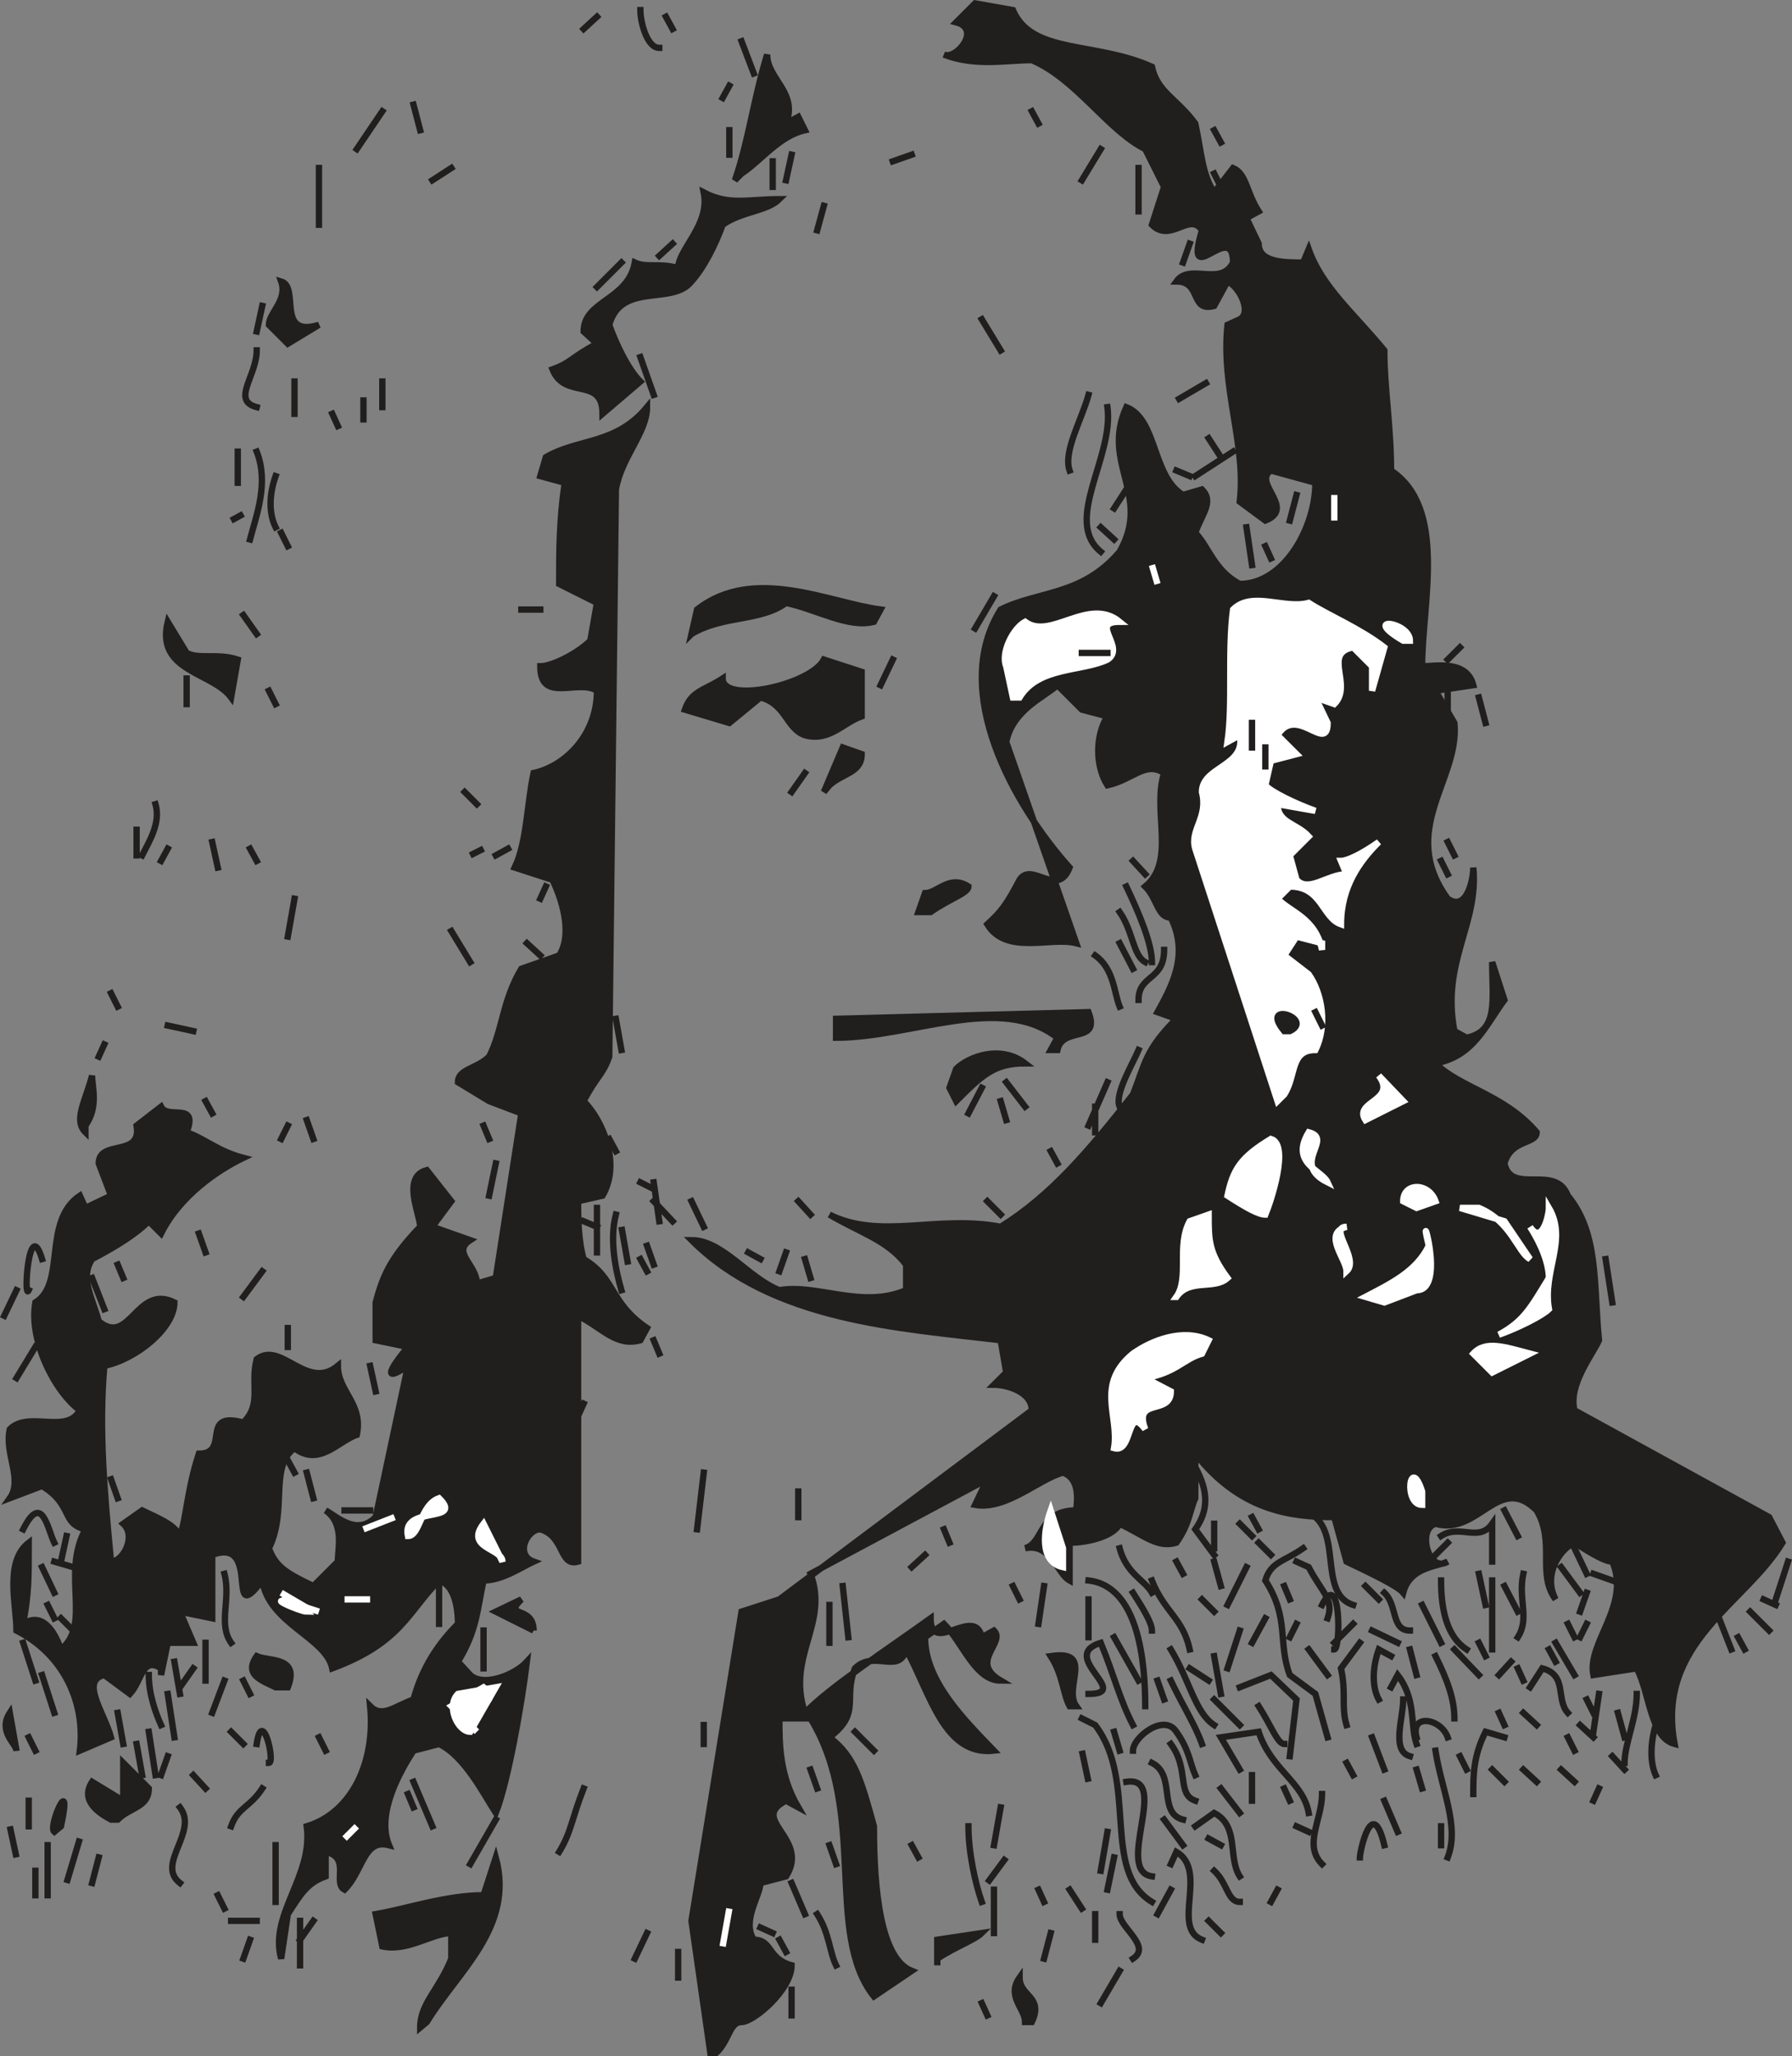 <svg width="214.855" height="246.523" viewBox="0 0 161.141 184.892" xmlns="http://www.w3.org/2000/svg"><rect x="0" y="0" width="161.141" height="184.892" fill="#808080" stroke="none"/><path style="fill:#211e1e;fill-opacity:1;fill-rule:evenodd;stroke:none" d="M70.898 833.5 69.2 821.602l4.5-27.801 3.403-1.102 22.699-17c0-1.699-2.301-2.3-3.403-2.3L97.5 772.3l-.5-2.903c-9.102-1.097-20.5-1.699-27.8-9 2.8 0 5.1 3.403 7.902 4.5 3.398-.597 7.398 1.704 11.398 0v-2.296c-1.7-2.204-4-2.801-6.898-4.5 4.597 2.296 9.699 0 15.398 1.097 4.5-2.8 7.898-6.8 11.898-11.898 1.102-2.801 1.102-4 3.903-6.801l-1.7-.602c1.2-2.199 2.899-5.097 1.2-8.5-1.2 0-1.2-1.699-2.301-2.796 2.8-2.301.602-6.801 1.7-10.204-1.7-1.097-2.802.602-5.098 1.102-1.102-1.7-1.102-4.5 0-6.2l-2.301-.6-2.2-2.2c-1.203 1.102-4 2.2-4.601 5.102l6.3 18.097c-2.3-.597-6.3 1.102-8-1.699 1.2-1.102 1.7-1.7 2.9-4 1.1-1.7 3.402 1.7 4.5-1.102C98.101 721.2 92.397 711 97 703.7c3.398-1.699 7.3-1.199 10.7-5.199 2.902-5.102-1.7-7.898.6-13 2.802 1.102 2.302 6.2 5.098 7.898l1.704-.5c1.097 1.102 0 2.204-.602 3.903 1.2 1.199 1.7 3.398 4 4.597 4 0 6.8-5.097 6.8-9.097l-4-1.102c-1.698 1.102 2.302 3.403-.5 4.5l-2.3-1.7c.602-5.102-1.7-10.2-1.102-15.898l1.102-.5c1.102-.602 0-2.903-1.102-3.403l-1.199 2.2c-2.199.601-1.097-2.2-3.398-2.2 1.199-1.699 4 .5 5.097-1.699 0-4-4.5 2.8-2.796-2.898-1.102-1.704-2.801 1.199-4.5-.5l1.097-3.403-1.699-3.398c-3.398-1.7-6.2-6.301-10.2-8-2.3 0-5.1.597-7.902-.5 1.102.5 3.403-2.301 1.102-2.903l1.7-1.699 3.402.602c1.699 4 7.398 2.8 12.5 5.097.5 2.301 2.199 2.801 3.898 5.102.602 2.8.602 4.5 1.7 6.2l1.698-2.2c1.204.5 1.204 2.2 2.301 3.898l-1.097.602 1.097 2.3c0 1.7 2.301 1.7 4 1.7l.5-1.2c1.2 3.4 4 5.7 6.801 9.098 0 3.403.602 6.801.602 10.801 5.097 3.403 2.796 11.903 2.796 17.602 1.204 0 4-.602 4.602 1.699l-3.398.5 1.699 2.898c.5 5.102-5.102 9.602-.602 15.801 1.7 1.2 2.301-1.699 2.301-2.8.5 5.101-2.898 8.5-1.7 14.703l1.098.597c2.903-.597 2.301-3.398 2.301-6.8l1.102 3.402c-1.7 2.3-2.801 5.097-6.2 5.699 2.2 2.2 6.2 2.8 9.098 6.2 0 1.1-2.3.6-2.898 2.8.597 2.898 4.597 0 5.699 2.898 2.8 3.403 2.3 7.903 2.8 13-.5 1.204-2.8 4-2.198 6.301l17.5 9.602 1.199 2.3c-3.403 5.598-11.403 9-9.7 18.098-2.203-.597-2.203-4.5-3.402-6.8l-3.898.601c-.602-2.898 3.398-6.3 1.699-10.2-.602 0-1.7-.6-3.398-1.698-1.204.5-2.903 2.796-1.704 5.097-1.699-2.3 0-5.097-1.699-8-3.398-3.398-5.199 2.301-9.097 1.2-1.704.5-.602 4.5 1.097 3.402-1.097.5-3.398.5-4 2.8-.5-.601-2.8-1.703-5.097-2.8l-1.102-4c-4 0-8.5-.602-12.5-5.7v4c-.5 1.098-.5 2.297-1.7 4-1.698.5-2.8-.601-5.1-1.703-.5 1.102-2.802 1.704-4.5 1.704V791c-1.098-.602-1.7-3.398-4-2.898 1.698-.5 1.198-3.403 4.6-3.403 0-.5.5-2.8-1.198-3.398-2.204.597-5.102 3.398-7.903 2.898l1.102-2.3-15.903 8.5c1.704 4.5-2.199 7.402-.5 12.5 2.204-2.297 7.403-5.7 11.301-8.5 0 3.402 4-1.2 4.602 1.703l1.097-.602c1.102 1.102-2.296 2.8.602 4.5-2.3 0-3.398-3.398-5.102-5.102l-1.699 1.204c0 3.898 3.403 7.296 6.2 10.199-4.5.5-5.7-5.102-7.899-9.102-.602 2.301-2.898 0-4.602 1.7-1.097 2.8.602 4-2.296 6.203 2.296 1.699 2.898 4 4 8 0 5.699.597 11.898 3.398 13l-3.398 2.296c-4.5-5.699-.5-16.5-5.704-25h-2.796c0 2.301 0 5.102 1.699 8l-1.102-.597c-3.398 1.699 2.2 3.398 0 6.8l-2.3.598c0 1.102-1.7 3.403-.598 5.102 1.699 0 1.199 1.699 3.398 2.3 0 2.2-3.398 5.098-4.5 5.098-1.097 0-1.097 1.7-2.3 2.801" transform="translate(-7.018 -648.893)"/><path style="fill:none;stroke:#211e1e;stroke-width:5.7;stroke-linecap:square;stroke-linejoin:miter;stroke-miterlimit:4;stroke-opacity:1" d="m708.984 85-16.992 118.984 45 278.008 34.024 11.016 226.992 170c0 16.992-23.008 23.008-34.024 23.008L975 696.992l-5 29.024c-91.016 10.976-205 16.992-278.008 90 28.008 0 51.016-34.024 79.024-45C805 776.992 845 753.984 885 771.016v22.968c-16.992 22.032-40 28.008-68.984 45 45.976-22.968 96.992 0 153.984-10.976 45 28.008 78.984 68.008 118.984 118.984C1100 975 1100 986.992 1128.008 1015l-16.992 6.016c11.992 21.992 28.984 50.976 11.992 85-11.992 0-11.992 16.992-23.008 27.968 28.008 23.008 6.016 68.008 16.992 102.032-16.992 10.976-28.008-6.016-50.976-11.016-11.016 16.992-11.016 45 0 61.992l-23.008 6.016-21.992 21.992c-12.032-11.016-40-21.992-46.016-51.016l63.008-180.976c-23.008 5.976-63.008-11.016-80 16.992 11.992 11.016 16.992 16.992 28.984 40 11.016 16.992 34.024-16.992 45 11.016C981.016 1208.008 923.984 1310 970 1383.008 1003.984 1400 1043.008 1395 1076.992 1435c29.024 51.016-16.992 78.984 6.016 130 28.008-11.016 23.008-61.992 50.976-78.984l17.032 5c10.976-11.016 0-22.032-6.016-39.024 11.992-11.992 16.992-33.984 40-45.976 40 0 68.008 50.976 68.008 90.976l-40 11.016c-16.992-11.016 23.008-34.024-5-45L1185 1480c6.016 51.016-16.992 101.992-11.016 158.984l11.016 5c11.016 6.016 0 29.024-11.016 34.024l-11.992-21.992c-21.992-6.016-10.976 21.992-33.984 21.992 11.992 16.992 40-5 50.976 16.992 0 40-45-28.008-27.968 28.984-11.016 17.032-28.008-11.992-45 5l10.976 34.024-16.992 33.984c-33.984 16.992-61.992 63.008-101.992 80-23.008 0-51.016-5.976-79.024 5 11.016-5 34.024 23.008 11.016 29.024l16.992 16.992 34.024-6.016c16.992-40 73.984-28.008 125-50.976 5-23.008 21.992-28.008 38.984-51.016 6.016-28.008 6.016-45 16.992-61.992l16.992 21.992c12.032-5 12.032-21.992 23.008-38.984l-10.976-6.016 10.976-23.008c0-16.992 23.008-16.992 40-16.992l5 11.992c11.992-33.984 40-56.992 68.008-90.976 0-34.024 6.016-68.008 6.016-108.008 50.976-34.024 27.968-119.024 27.968-176.016 12.032 0 40 6.016 46.016-16.992l-33.984-5 16.992-28.984c5-51.016-51.016-96.016-6.016-158.008 16.992-11.992 23.008 16.992 23.008 28.008 5-51.016-28.984-85-16.992-147.032l10.976-5.976c29.024 5.976 23.008 33.984 23.008 68.008l11.016-34.024c-16.992-23.008-28.008-50.976-61.992-56.992 21.992-21.992 61.992-28.008 90.976-61.992 0-11.016-23.008-6.016-28.984-28.008 5.976-28.984 45.976 0 56.992-28.984 28.008-34.024 23.008-79.024 28.008-130-5-12.032-28.008-40-21.992-63.008l175-96.016 11.992-23.008c-34.024-55.976-114.024-90-96.992-180.976-22.032 5.976-22.032 45-34.024 68.008L1503.008 425c-6.016 28.984 33.984 63.008 16.992 101.992-6.016 0-16.992 6.016-33.984 16.992-12.032-5-29.024-27.968-17.032-50.976-16.992 23.008 0 50.976-16.992 80-33.984 33.984-51.992-23.008-90.976-11.992-17.032-5-6.016-45 10.976-34.024-10.976-5-33.984-5-40-28.008-5 6.016-28.008 17.032-50.976 28.008l-11.016 40c-40 0-85 6.016-125 56.992v-40c-5-10.976-5-22.968-16.992-40-16.992-5-28.008 6.016-51.016 17.032-5-11.016-28.008-17.032-45-17.032V510c-10.976 6.016-16.992 33.984-40 28.984 16.992 5 11.992 34.024 46.016 34.024 0 5 5 28.008-11.992 33.984-22.032-5.976-51.016-33.984-79.024-28.984l11.016 23.008-159.024-85c17.032-45-21.992-74.024-5-125 22.032 22.968 74.024 56.992 113.008 85 0-34.024 40 11.992 46.016-17.032L963.984 465C975 453.984 941.016 436.992 970 420c-23.008 0-33.984 33.984-51.016 51.016l-16.992-12.032c0-38.984 34.024-72.968 61.992-101.992-45-5-56.992 51.016-78.984 91.016-6.016-23.008-28.984 0-46.016-16.992-10.976-28.008 6.016-40-22.968-62.032 22.968-16.992 28.984-40 40-80 0-56.992 5.976-118.984 33.984-130l-33.984-22.968c-45 56.992-5 165-57.032 250h-27.968c0-23.008 0-51.016 16.992-80l-11.016 5.976c-33.984-16.992 21.992-33.984 0-68.008l-23.008-5.976c0-11.016-16.992-34.024-5.976-51.016C765 186.992 760 170 781.992 163.984c0-21.992-33.984-50.976-45-50.976-10.976 0-10.976-16.992-23.008-28.008zm0 0" transform="matrix(.1 0 0 -.1 -7.018 193.107)"/><path style="fill:#211e1e;fill-opacity:1;fill-rule:evenodd;stroke:none" d="M44.8 831.2c0-2.2 1.7-3.4 2.802-6.2v-2.3c-1.704 0-3.903 1.698-6.204 1.198L40.801 821c2.898-.5 6.3-1.7 9.699-1.7l1.102-3.402c1.699 6.301-3.403 10.204-6.204 14.801" transform="translate(-7.018 -648.893)"/><path style="fill:none;stroke:#211e1e;stroke-width:5.7;stroke-linecap:square;stroke-linejoin:miter;stroke-miterlimit:4;stroke-opacity:1" d="M448.008 108.008C448.008 130 465 141.992 476.016 170v23.008c-17.032 0-39.024-16.992-62.032-11.992L408.008 210c28.984 5 63.008 16.992 96.992 16.992l11.016 34.024c16.992-63.008-34.024-102.032-62.032-148.008Zm0 0" transform="matrix(.1 0 0 -.1 -7.018 193.107)"/><path style="fill:#211e1e;fill-opacity:1;fill-rule:evenodd;stroke:none" d="M99.2 830.7c0-1.2-1.7-2.302-.5-4 0 1.698 2.198 1.698 1.1 4" transform="translate(-7.018 -648.893)"/><path style="fill:none;stroke:#211e1e;stroke-width:5.7;stroke-linecap:square;stroke-linejoin:miter;stroke-miterlimit:4;stroke-opacity:1" d="M991.992 113.008c0 11.992-16.992 23.008-5 40 0-16.992 21.992-16.992 11.016-40zm0 0" transform="matrix(.1 0 0 -.1 -7.018 193.107)"/><path style="fill:none;stroke:#fff;stroke-width:5.7;stroke-linecap:square;stroke-linejoin:miter;stroke-miterlimit:4;stroke-opacity:1" d="M731.016 136.016zm5.976 22.968zm0 0" transform="matrix(.1 0 0 -.1 -7.018 193.107)"/><path style="fill:#211e1e;fill-opacity:1;fill-rule:evenodd;stroke:none" d="M91.3 825.602V823.3l4-.602c-.6.602-2.3 1.2-4 2.301" transform="translate(-7.018 -648.893)"/><path style="fill:none;stroke:#211e1e;stroke-width:5.7;stroke-linecap:square;stroke-linejoin:miter;stroke-miterlimit:4;stroke-opacity:1" d="M913.008 163.984v23.008l40 6.016c-6.016-6.016-23.008-11.992-40-23.008Zm0 0" transform="matrix(.1 0 0 -.1 -7.018 193.107)"/><path style="fill:#211e1e;fill-opacity:1;fill-rule:evenodd;stroke:none" d="M32.3 825c-1.1-4 2.9-7.398 2.302-11.898 4-1.204 6.199-5.704 5.699-10.801 1.097 1.097 2.199 0 3.898-.602.602-2.199 1.7-4.5 4-6.8 0-.5 0-3.399-1.699-3.899-2.8 2.8-3.398 5.602-9.602 7.898-.597-2.796-5.699-4-6.296-7.898-3.403 4.5 0-4-4.5-2.3v5.698l-2.903-.597 1.2 2.8h-2.297L21.5 799.5v-.602c-1.7-1.097-1.7 1.102-2.8 2.301l-2.302-1.699c-2.199.5 0 3.398.602 5.602l-2.8 1.199c.5-4-1.2-8.5-5.7-10.801 0-2.3-1.102-6.2 1.102-7.898 0 3.398 0 4.5-.5 7.296 1.699-1.097 2.796.602 3.398 2.301 2.8-2.3 0-6.8 2.2-10.8-2.2-.5-1.098-2.2-3.9-3.899l-2.902 1.102c1.204-1.704-.5-4 0-6.204 1.704-1.699 5.102.5 6.301-1.699-2.3-1.699-4.597-6.3-4-9.699 2.801-1.7.602-7.3 4-9.602l.5 1.102L17 756.398l-1.102-2.898c0-2.2 3.903-.5 3.403-3.398l2.199-1.704c.602 1.204 3.398-.5 2.3 2.301 1.7.602 2.802 1.7 5.098 2.301-2.296 1.102-5.699 3.398-7.398 6.8l-1.102-1.1c-1.097 1.1-2.796 2.198-5.097 3.402-1.102 1.699 0 3.398.597 5.597C18.7 770 19.301 764.301 22.7 766c0 2.3-3.398 5.102-6.3 5.7-.5 5.698 0 11.3.601 17.6 1.102 0 2.3-2.3 1.102-3.402L19.8 784.7c1.199.602 2.898 1.2 3.398 2.301.602-1.7.602-4 1.7-7.398 2.902 0 0-3.903 4-2.801 1.703-1.7.601-3.403 1.203-5.7 2.199-1.703 4.5 2.899 7.296.598 0 2.301 2.301 3.403 1.704 6.2-1.704.601-3.403 2.902-5.602 1.203-2.3 1.699-.602 5.597-2.3 9 .6 1.699 1.698 2.296 4 3.398l2.198-2.2c0-1.198.602-3.402-1.097-4.6 1.097.6 2.8 2.3 4.5.6l2.898-13.6c-3.398 2.3 0-1.7 0-1.7l-2.898-.602V766c.597-2.2 1.199-3.898 4-6.8 0-1.098-1.7-4.5.597-5.098l2.204 2.796-1.704 2.301 3.403 1.2c-1.7 1.101.597 2.203.597 3.902l1.704-.5L53.898 749 51 747.898l-2.8-1.699c0-1.199 1.698-1.199 2.8-2.3 1.2-2.297 1.2-5.098 2.898-7.899l3.403-1.2c1.097-1.698.5-4.5-.602-6.8l-3.398-1.102c1.097-2.296 1.097-5.699 1.699-8.5 2.8-.597 5.7-3.398 5.7-7.398-1.7-1.102-5.098 1.2-5.098-2.2 1.097 0 3.398-1.198 4.5-2.3l.597-3.398-3.398-1.704c0-2.898 0-5.699.5-9.097l-2.2-.602.5-1.699c2.899-1.7 6.297-1.102 9.098-4.5 0 2.3-2.3 4.5-2.8 7.398l-.598 51c-.602 1.704-1.102 1.704-2.301 4 1.7 1.704 3.398 5.602 1.7 8.5l-2.2.5c0 1.204 0 3.5.5 5.204 2.898 1.699 2.3 3.898 5.7 6.199l-.598 1.097c-2.204.602-3.403-1.097-5.602-2.199v22.102c-1.7.5-1.2-2.301-3.398-2.903-1.204 0-2.301 2.301-.602 2.903-1.102.5-2.8 1.699-4.5 1.699-.602 2.8-.602 4.5-2.3 7.3l1.1 1.2c1.2 1.102 4 0 5.098-1.2-.5 4-1.699 10.802-2.796 13.598C50.5 810.2 48.8 806.801 46.5 805.7l-2.3.602c-1.098 1.699-3.4 5.597-2.2 8.5-2.3-.602-2.3 2.3-4 4-1.102-.602.602-2.903-1.7-3.403v2.204c-1.698.597-2.3 1.699-3.402 3.398" transform="translate(-7.018 -648.893)"/><path style="fill:none;stroke:#211e1e;stroke-width:5.7;stroke-linecap:square;stroke-linejoin:miter;stroke-miterlimit:4;stroke-opacity:1" d="M323.008 170c-11.016 40 28.984 73.984 23.008 118.984 40 12.032 61.992 57.032 56.992 108.008 10.976-10.976 21.992 0 38.984 6.016 6.016 21.992 16.992 45 40 68.008 0 5 0 33.984-16.992 38.984-28.008-28.008-33.984-56.016-96.016-78.984-5.976 27.968-56.992 40-62.968 78.984-34.024-45 0 40-45 23.008v-56.992l-29.024 5.976 11.992-28.008h-22.968L215 425v6.016c-16.992 10.976-16.992-11.016-28.008-23.008L163.984 425c-21.992-5 0-33.984 6.016-56.016l-28.008-11.992c5 40-11.992 85-56.992 108.008 0 23.008-11.016 61.992 11.016 78.984 0-33.984 0-45-5-72.968C108.008 481.992 118.984 465 125 448.008c28.008 23.008 0 68.008 21.992 108.008-21.992 5-10.976 21.992-38.984 38.984l-29.024-11.016c12.032 17.032-5 40 0 62.032 17.032 16.992 51.016-5 63.008 16.992-23.008 16.992-45.976 63.008-40 96.992 28.008 16.992 6.016 73.008 40 96.016l5-11.016L170 856.016 158.984 885c0 21.992 39.024 5 34.024 33.984L215 936.016c6.016-12.032 33.984 5 23.008-23.008C255 906.992 266.016 896.016 288.984 890c-22.968-11.016-56.992-33.984-73.984-68.008l-11.016 11.016c-10.976-11.016-27.968-21.992-50.976-34.024-11.016-16.992 0-33.984 5.976-55.976C186.992 720 193.008 776.992 226.992 760c0-23.008-33.984-51.016-63.008-56.992-5-56.992 0-113.008 6.016-176.016 11.016 0 23.008 23.008 11.016 34.024l16.992 11.992C210 566.992 226.992 561.016 231.992 550c6.016 16.992 6.016 40 16.992 73.984 29.024 0 0 39.024 40 28.008 17.032 16.992 6.016 34.024 12.032 56.992 21.992 17.032 45-28.984 72.968-5.976 0-23.008 23.008-34.024 17.032-61.992C373.984 635 356.992 611.992 335 628.984c-23.008-16.992-6.016-55.976-23.008-90 6.016-16.992 16.992-22.968 40-33.984l21.992 21.992c0 11.992 6.016 34.024-10.976 46.016 10.976-6.016 28.008-23.008 45-6.016l28.984 136.016c-33.984-23.008 0 16.992 0 16.992l-28.984 6.016V760c5.976 21.992 11.992 38.984 40 68.008 0 10.976-16.992 45 5.976 50.976l22.032-27.968-17.032-23.008 34.024-11.992c-16.992-11.016 5.976-22.032 5.976-39.024l17.032 5L538.984 930 510 941.016l-28.008 16.992C481.992 970 498.984 970 510 981.016c11.992 22.968 11.992 50.976 28.984 78.984l34.024 11.992c10.976 16.992 5 45-6.016 68.008l-33.984 11.016c10.976 22.968 10.976 56.992 16.992 85 28.008 5.976 56.992 33.984 56.992 73.984-16.992 11.016-50.976-11.992-50.976 21.992 10.976 0 33.984 11.992 45 23.008l5.976 33.984-33.984 17.032c0 28.984 0 56.992 5 90.976l-21.992 6.016 5 16.992c28.984 16.992 62.968 11.016 90.976 45 0-23.008-23.008-45-28.008-73.984l-5.976-510c-6.016-17.032-11.016-17.032-23.008-40 16.992-17.032 33.984-56.016 16.992-85l-21.992-5c0-12.032 0-35 5-52.032 28.984-16.992 23.008-38.984 56.992-61.992l-5.976-10.976C623.984 720 611.992 736.992 590 748.008V526.992c-16.992-5-11.992 23.008-33.984 29.024-12.032 0-23.008-23.008-6.016-29.024-11.016-5-28.008-16.992-45-16.992-6.016-28.008-6.016-45-23.008-73.008L493.008 425c11.992-11.016 40 0 50.976 11.992-5-40-16.992-108.008-27.968-135.976C505 318.008 488.008 351.992 465 363.008l-23.008-6.016c-10.976-16.992-33.984-55.976-21.992-85-23.008 6.016-23.008-23.008-40-40-11.016 6.016 6.016 29.024-16.992 34.024v-22.032C346.016 238.008 340 226.992 328.984 210Zm0 0" transform="matrix(.1 0 0 -.1 -7.018 193.107)"/><path style="fill:#fff;fill-opacity:1;fill-rule:evenodd;stroke:none" d="m72 823.898.602-3.398" transform="translate(-7.018 -648.893)"/><path style="fill:none;stroke:#fff;stroke-width:5.7;stroke-linecap:square;stroke-linejoin:miter;stroke-miterlimit:4;stroke-opacity:1" d="M720 181.016 726.016 215Zm0 0" transform="matrix(.1 0 0 -.1 -7.018 193.107)"/><path style="fill:none;stroke:#211e1e;stroke-width:5.7;stroke-linecap:square;stroke-linejoin:miter;stroke-miterlimit:4;stroke-opacity:1" d="M991.992 181.016zm-805 28.984zm244.024 21.992zm470.976 0zm0 0" transform="matrix(.1 0 0 -.1 -7.018 193.107)"/><path style="fill:#211e1e;fill-opacity:1;fill-rule:evenodd;stroke:none" d="m13 818.2 1.2-4" transform="translate(-7.018 -648.893)"/><path style="fill:none;stroke:#211e1e;stroke-width:5.7;stroke-linecap:square;stroke-linejoin:miter;stroke-miterlimit:4;stroke-opacity:1" d="m130 238.008 11.992 40zm0 0" transform="matrix(.1 0 0 -.1 -7.018 193.107)"/><path style="fill:none;stroke:#fff;stroke-width:5.7;stroke-linecap:square;stroke-linejoin:miter;stroke-miterlimit:4;stroke-opacity:1" d="M193.008 238.008zm0 0" transform="matrix(.1 0 0 -.1 -7.018 193.107)"/><path style="fill:#211e1e;fill-opacity:1;fill-rule:evenodd;stroke:none" d="m95.8 818.2 1.7-2.302" transform="translate(-7.018 -648.893)"/><path style="fill:none;stroke:#211e1e;stroke-width:5.7;stroke-linecap:square;stroke-linejoin:miter;stroke-miterlimit:4;stroke-opacity:1" d="M958.008 238.008 975 261.016Zm0 0" transform="matrix(.1 0 0 -.1 -7.018 193.107)"/><path style="fill:#211e1e;fill-opacity:1;fill-rule:evenodd;stroke:none" d="m8.5 815.898-.602-2.796" transform="translate(-7.018 -648.893)"/><path style="fill:none;stroke:#211e1e;stroke-width:5.7;stroke-linecap:square;stroke-linejoin:miter;stroke-miterlimit:4;stroke-opacity:1" d="m85 261.016-6.016 27.968zm0 0" transform="matrix(.1 0 0 -.1 -7.018 193.107)"/><path style="fill:#fff;fill-opacity:1;fill-rule:evenodd;stroke:none" d="m38 814.2 1.102-1.098" transform="translate(-7.018 -648.893)"/><path style="fill:none;stroke:#fff;stroke-width:5.7;stroke-linecap:square;stroke-linejoin:miter;stroke-miterlimit:4;stroke-opacity:1" d="m380 278.008 11.016 10.976zm0 0" transform="matrix(.1 0 0 -.1 -7.018 193.107)"/><path style="fill:#211e1e;fill-opacity:1;fill-rule:evenodd;stroke:none" d="M11.898 813.602c-.597-.5 1.704-5.602.602-.5" transform="translate(-7.018 -648.893)"/><path style="fill:none;stroke:#211e1e;stroke-width:5.7;stroke-linecap:square;stroke-linejoin:miter;stroke-miterlimit:4;stroke-opacity:1" d="M118.984 283.984c-5.976 5 17.032 56.016 6.016 5zm0 0" transform="matrix(.1 0 0 -.1 -7.018 193.107)"/><path style="fill:#211e1e;fill-opacity:1;fill-rule:evenodd;stroke:none" d="M17 812.5c-1.102-.602-2.8-1.7-1.7-3.398l2.802 1.699v-3.403l2.296 2.301c0 1.7-1.699 1.7-2.796 2.801" transform="translate(-7.018 -648.893)"/><path style="fill:none;stroke:#211e1e;stroke-width:5.7;stroke-linecap:square;stroke-linejoin:miter;stroke-miterlimit:4;stroke-opacity:1" d="M170 295c-11.016 6.016-28.008 16.992-16.992 33.984l28.008-16.992v34.024l22.968-23.008c0-16.992-16.992-16.992-27.968-28.008zm783.008 6.016zm50.976 10.976zm-901.992 16.992zm736.992 0zm0 0" transform="matrix(.1 0 0 -.1 -7.018 193.107)"/><path style="fill:#211e1e;fill-opacity:1;fill-rule:evenodd;stroke:none" d="m104.898 809.102-.597-2.801" transform="translate(-7.018 -648.893)"/><path style="fill:none;stroke:#211e1e;stroke-width:5.7;stroke-linecap:square;stroke-linejoin:miter;stroke-miterlimit:4;stroke-opacity:1" d="m1048.984 328.984-5.976 28.008zm0 0" transform="matrix(.1 0 0 -.1 -7.018 193.107)"/><path style="fill:#211e1e;fill-opacity:1;fill-rule:evenodd;stroke:none" d="M8.5 806.3c0-.6-1.7-1.698-.602-3.402" transform="translate(-7.018 -648.893)"/><path style="fill:none;stroke:#211e1e;stroke-width:5.7;stroke-linecap:square;stroke-linejoin:miter;stroke-miterlimit:4;stroke-opacity:1" d="M85 356.992c0 6.016-16.992 16.992-6.016 34.024zm0 0" transform="matrix(.1 0 0 -.1 -7.018 193.107)"/><path style="fill:#fff;fill-opacity:1;fill-rule:evenodd;stroke:none" d="M49.3 804.602c-1.1 0-2.198-2.301-1.1-3.403l3.402-.597" transform="translate(-7.018 -648.893)"/><path style="fill:none;stroke:#fff;stroke-width:5.7;stroke-linecap:square;stroke-linejoin:miter;stroke-miterlimit:4;stroke-opacity:1" d="M493.008 373.984c-11.016 0-21.992 23.008-11.016 34.024l34.024 5.976zm0 0" transform="matrix(.1 0 0 -.1 -7.018 193.107)"/><path style="fill:#fff;fill-opacity:1;fill-rule:evenodd;stroke:none" d="m49.898 804.602-2.296-2.301 2.898-1.7c2.2 1.7-2.898 1.7-.602 4" transform="translate(-7.018 -648.893)"/><path style="fill:none;stroke:#fff;stroke-width:5.7;stroke-linecap:square;stroke-linejoin:miter;stroke-miterlimit:4;stroke-opacity:1" d="m498.984 373.984-22.968 23.008L505 413.984c21.992-16.992-28.984-16.992-6.016-40zm0 0" transform="matrix(.1 0 0 -.1 -7.018 193.107)"/><path style="fill:none;stroke:#211e1e;stroke-width:5.7;stroke-linecap:square;stroke-linejoin:miter;stroke-miterlimit:4;stroke-opacity:1" d="M96.016 391.016zm0 0" transform="matrix(.1 0 0 -.1 -7.018 193.107)"/><path style="fill:#211e1e;fill-opacity:1;fill-rule:evenodd;stroke:none" d="M103.2 802.3c-.598-1.1-.598-2.8-1.7-4.5 4-.6 1.102 2.802 2.3 4.5" transform="translate(-7.018 -648.893)"/><path style="fill:none;stroke:#211e1e;stroke-width:5.7;stroke-linecap:square;stroke-linejoin:miter;stroke-miterlimit:4;stroke-opacity:1" d="M1031.992 396.992c-5.976 11.016-5.976 28.008-16.992 45 40 6.016 11.016-28.008 23.008-45zm0 0" transform="matrix(.1 0 0 -.1 -7.018 193.107)"/><path style="fill:none;stroke:#fff;stroke-width:5.7;stroke-linecap:square;stroke-linejoin:miter;stroke-miterlimit:4;stroke-opacity:1" d="M403.008 408.008zm0 0" transform="matrix(.1 0 0 -.1 -7.018 193.107)"/><path style="fill:none;stroke:#211e1e;stroke-width:5.7;stroke-linecap:square;stroke-linejoin:miter;stroke-miterlimit:4;stroke-opacity:1" d="M533.008 408.008zm-386.016 5.976v-22.968zm0 0" transform="matrix(.1 0 0 -.1 -7.018 193.107)"/><path style="fill:#211e1e;fill-opacity:1;fill-rule:evenodd;stroke:none" d="M31.8 800.602c-1.198-.602-2.902-1.102-1.698-2.801 1.097.5 3.898 0 2.796 2.8" transform="translate(-7.018 -648.893)"/><path style="fill:none;stroke:#211e1e;stroke-width:5.7;stroke-linecap:square;stroke-linejoin:miter;stroke-miterlimit:4;stroke-opacity:1" d="M318.008 413.984C306.016 420 288.984 425 301.016 441.992c10.976-5 38.984 0 27.968-28.008zM78.984 420zm1327.032 0zm-368.008 28.008zm0 0" transform="matrix(.1 0 0 -.1 -7.018 193.107)"/><path style="fill:none;stroke:#fff;stroke-width:5.7;stroke-linecap:square;stroke-linejoin:miter;stroke-miterlimit:4;stroke-opacity:1" d="M1418.008 448.008zm0 0" transform="matrix(.1 0 0 -.1 -7.018 193.107)"/><path style="fill:none;stroke:#211e1e;stroke-width:5.7;stroke-linecap:square;stroke-linejoin:miter;stroke-miterlimit:4;stroke-opacity:1" d="M1558.984 448.008zM391.016 458.984zm1150.976 0zm34.024 0zm0 0" transform="matrix(.1 0 0 -.1 -7.018 193.107)"/><path style="fill:#211e1e;fill-opacity:1;fill-rule:evenodd;stroke:none" d="m55 795.5-3.398-1.7 2.296-1.1c-1.699 1.698 1.102.5 1.102 2.8" transform="translate(-7.018 -648.893)"/><path style="fill:none;stroke:#211e1e;stroke-width:5.7;stroke-linecap:square;stroke-linejoin:miter;stroke-miterlimit:4;stroke-opacity:1" d="m550 465-33.984 16.992 22.968 11.016C521.992 476.016 550 488.008 550 465Zm0 0" transform="matrix(.1 0 0 -.1 -7.018 193.107)"/><path style="fill:none;stroke:#fff;stroke-width:5.7;stroke-linecap:square;stroke-linejoin:miter;stroke-miterlimit:4;stroke-opacity:1" d="M1531.016 476.016zm0 0" transform="matrix(.1 0 0 -.1 -7.018 193.107)"/><path style="fill:#fff;fill-opacity:1;fill-rule:evenodd;stroke:none" d="M34.602 793.8c-.602 0-4.5-1.698-.602-.6" transform="translate(-7.018 -648.893)"/><path style="fill:none;stroke:#fff;stroke-width:5.7;stroke-linecap:square;stroke-linejoin:miter;stroke-miterlimit:4;stroke-opacity:1" d="M346.016 481.992c-6.016 0-45 16.992-6.016 6.016zm0 0" transform="matrix(.1 0 0 -.1 -7.018 193.107)"/><path style="fill:#fff;fill-opacity:1;fill-rule:evenodd;stroke:none" d="m35.2 793.8-2.9-1.698" transform="translate(-7.018 -648.893)"/><path style="fill:none;stroke:#fff;stroke-width:5.7;stroke-linecap:square;stroke-linejoin:miter;stroke-miterlimit:4;stroke-opacity:1" d="m351.992 481.992-28.984 16.992zm0 0" transform="matrix(.1 0 0 -.1 -7.018 193.107)"/><path style="fill:#fff;fill-opacity:1;fill-rule:evenodd;stroke:none" d="m35.7 793.8-3.4-1.1" transform="translate(-7.018 -648.893)"/><path style="fill:none;stroke:#fff;stroke-width:5.7;stroke-linecap:square;stroke-linejoin:miter;stroke-miterlimit:4;stroke-opacity:1" d="m356.992 481.992-33.984 11.016zm40 6.016zm0 0" transform="matrix(.1 0 0 -.1 -7.018 193.107)"/><path style="fill:none;stroke:#211e1e;stroke-width:5.7;stroke-linecap:square;stroke-linejoin:miter;stroke-miterlimit:4;stroke-opacity:1" d="M1553.984 488.008zm0 0" transform="matrix(.1 0 0 -.1 -7.018 193.107)"/><path style="fill:none;stroke:#fff;stroke-width:5.7;stroke-linecap:square;stroke-linejoin:miter;stroke-miterlimit:4;stroke-opacity:1" d="M1565 488.008zm-1161.992 5H380Zm0 0" transform="matrix(.1 0 0 -.1 -7.018 193.107)"/><path style="fill:none;stroke:#211e1e;stroke-width:5.7;stroke-linecap:square;stroke-linejoin:miter;stroke-miterlimit:4;stroke-opacity:1" d="M226.992 498.984zM403.008 505zm453.008 0zm-187.032 5zm-492.968 11.992zm1155.976 0zm0 0" transform="matrix(.1 0 0 -.1 -7.018 193.107)"/><path style="fill:#fff;fill-opacity:1;fill-rule:evenodd;stroke:none" d="M52.2 789.3c0-1.198-3.4-1.198-1.7-3.402" transform="translate(-7.018 -648.893)"/><path style="fill:none;stroke:#fff;stroke-width:5.7;stroke-linecap:square;stroke-linejoin:miter;stroke-miterlimit:4;stroke-opacity:1" d="M521.992 526.992c0 11.992-33.984 11.992-16.992 34.024zm1015 0zm0 0" transform="matrix(.1 0 0 -.1 -7.018 193.107)"/><path style="fill:#fff;fill-opacity:1;fill-rule:evenodd;stroke:none" d="m102.602 788.102-1.102-3.403c-.602 1.7-1.102 4.602 1.102 5.102" transform="translate(-7.018 -648.893)"/><path style="fill:none;stroke:#fff;stroke-width:5.7;stroke-linecap:square;stroke-linejoin:miter;stroke-miterlimit:4;stroke-opacity:1" d="M1026.016 538.984 1015 573.008c-6.016-16.992-11.016-46.016 11.016-51.016zm0 0" transform="matrix(.1 0 0 -.1 -7.018 193.107)"/><path style="fill:#211e1e;fill-opacity:1;fill-rule:evenodd;stroke:none" d="m19.3 787 1.098-.602" transform="translate(-7.018 -648.893)"/><path style="fill:none;stroke:#211e1e;stroke-width:5.7;stroke-linecap:square;stroke-linejoin:miter;stroke-miterlimit:4;stroke-opacity:1" d="m193.008 550 10.976 6.016zM295 550zm0 0" transform="matrix(.1 0 0 -.1 -7.018 193.107)"/><path style="fill:#fff;fill-opacity:1;fill-rule:evenodd;stroke:none" d="M43.7 787c1.1 0 1.1-2.8 2.8-3.398 2.3 2.296-3.398.597-2.8 3.398" transform="translate(-7.018 -648.893)"/><path style="fill:none;stroke:#fff;stroke-width:5.7;stroke-linecap:square;stroke-linejoin:miter;stroke-miterlimit:4;stroke-opacity:1" d="M436.992 550c11.016 0 11.016 28.008 28.008 33.984 23.008-22.968-33.984-5.976-28.008-33.984Zm0 0" transform="matrix(.1 0 0 -.1 -7.018 193.107)"/><path style="fill:none;stroke:#211e1e;stroke-width:5.7;stroke-linecap:square;stroke-linejoin:miter;stroke-miterlimit:4;stroke-opacity:1" d="M1541.992 550zm0 0" transform="matrix(.1 0 0 -.1 -7.018 193.107)"/><path style="fill:#fff;fill-opacity:1;fill-rule:evenodd;stroke:none" d="m39.7 786.398 2.8-1.097" transform="translate(-7.018 -648.893)"/><path style="fill:none;stroke:#fff;stroke-width:5.7;stroke-linecap:square;stroke-linejoin:miter;stroke-miterlimit:4;stroke-opacity:1" d="M396.992 556.016 425 566.992Zm0 0" transform="matrix(.1 0 0 -.1 -7.018 193.107)"/><path style="fill:none;stroke:#211e1e;stroke-width:5.7;stroke-linecap:square;stroke-linejoin:miter;stroke-miterlimit:4;stroke-opacity:1" d="M1496.992 556.016zm0 0" transform="matrix(.1 0 0 -.1 -7.018 193.107)"/><path style="fill:none;stroke:#fff;stroke-width:5.7;stroke-linecap:square;stroke-linejoin:miter;stroke-miterlimit:4;stroke-opacity:1" d="M1055 566.992zm0 0" transform="matrix(.1 0 0 -.1 -7.018 193.107)"/><path style="fill:none;stroke:#211e1e;stroke-width:5.7;stroke-linecap:square;stroke-linejoin:miter;stroke-miterlimit:4;stroke-opacity:1" d="M1468.984 566.992zm0 0" transform="matrix(.1 0 0 -.1 -7.018 193.107)"/><path style="fill:#fff;fill-opacity:1;fill-rule:evenodd;stroke:none" d="M134.898 784.2c-1.699 0-1.097-4.598 0-1.2" transform="translate(-7.018 -648.893)"/><path style="fill:none;stroke:#fff;stroke-width:5.7;stroke-linecap:square;stroke-linejoin:miter;stroke-miterlimit:4;stroke-opacity:1" d="M1348.984 578.008c-16.992 0-10.976 45.976 0 11.992zm0 0" transform="matrix(.1 0 0 -.1 -7.018 193.107)"/><path style="fill:none;stroke:#211e1e;stroke-width:5.7;stroke-linecap:square;stroke-linejoin:miter;stroke-miterlimit:4;stroke-opacity:1" d="M465 590zm0 0" transform="matrix(.1 0 0 -.1 -7.018 193.107)"/><path style="fill:none;stroke:#fff;stroke-width:5.7;stroke-linecap:square;stroke-linejoin:miter;stroke-miterlimit:4;stroke-opacity:1" d="M1111.016 590zm-544.024 5zm-328.984 11.992zm0 0" transform="matrix(.1 0 0 -.1 -7.018 193.107)"/><path style="fill:none;stroke:#211e1e;stroke-width:5.7;stroke-linecap:square;stroke-linejoin:miter;stroke-miterlimit:4;stroke-opacity:1" d="M1213.008 606.992zm135.976 0zm-310.976 11.016zm0 0" transform="matrix(.1 0 0 -.1 -7.018 193.107)"/><path style="fill:#fff;fill-opacity:1;fill-rule:evenodd;stroke:none" d="M107.2 779.102c.5-2.903-1.7-5.704 1.698-8.5 1.704-1.204 4.5-2.301 6.801-1.204l-.597 1.204c-1.704.5-2.301 1.699-5.102 2.199l2.3 1.199c0 2.2-3.402.5-2.3 3.398-1.7-2.296-1.102 2.204-2.8 1.704" transform="translate(-7.018 -648.893)"/><path style="fill:none;stroke:#fff;stroke-width:5.7;stroke-linecap:square;stroke-linejoin:miter;stroke-miterlimit:4;stroke-opacity:1" d="M1071.992 628.984c5 29.024-16.992 57.032 16.992 85 17.032 12.032 45 23.008 68.008 12.032l-5.976-12.032c-17.032-5-23.008-16.992-51.016-21.992L1123.008 680c0-21.992-34.024-5-23.008-33.984-16.992 22.968-11.016-22.032-28.008-17.032zM510 663.008zm0 0" transform="matrix(.1 0 0 -.1 -7.018 193.107)"/><path style="fill:none;stroke:#211e1e;stroke-width:5.7;stroke-linecap:square;stroke-linejoin:miter;stroke-miterlimit:4;stroke-opacity:1" d="M493.008 696.992zm0 0" transform="matrix(.1 0 0 -.1 -7.018 193.107)"/><path style="fill:#fff;fill-opacity:1;fill-rule:evenodd;stroke:none" d="m141.2 772.3-1.7-1.698c1.102-1.204 2.8-.602 5.102 0" transform="translate(-7.018 -648.893)"/><path style="fill:none;stroke:#fff;stroke-width:5.7;stroke-linecap:square;stroke-linejoin:miter;stroke-miterlimit:4;stroke-opacity:1" d="M1411.992 696.992 1395 713.984c11.016 12.032 28.008 6.016 51.016 0zm0 0" transform="matrix(.1 0 0 -.1 -7.018 193.107)"/><path style="fill:none;stroke:#211e1e;stroke-width:5.7;stroke-linecap:square;stroke-linejoin:miter;stroke-miterlimit:4;stroke-opacity:1" d="M78.984 703.008zm363.008 10.976zm0 0" transform="matrix(.1 0 0 -.1 -7.018 193.107)"/><path style="fill:none;stroke:#fff;stroke-width:5.7;stroke-linecap:square;stroke-linejoin:miter;stroke-miterlimit:4;stroke-opacity:1" d="M301.016 720zm0 0" transform="matrix(.1 0 0 -.1 -7.018 193.107)"/><path style="fill:none;stroke:#211e1e;stroke-width:5.7;stroke-linecap:square;stroke-linejoin:miter;stroke-miterlimit:4;stroke-opacity:1" d="M1371.992 726.016zm0 0" transform="matrix(.1 0 0 -.1 -7.018 193.107)"/><path style="fill:#fff;fill-opacity:1;fill-rule:evenodd;stroke:none" d="M141.8 768.898c2.2-1.199 2.802-2.296 4.5-5.097 0-1.2-.6-2.903-1.698-4.602 1.097 1.7 1.699-1.097 1.699-1.699 1.699 2.898-.602 5.7 0 9.102-.602.597-2.801 1.699-4.5 2.296" transform="translate(-7.018 -648.893)"/><path style="fill:none;stroke:#fff;stroke-width:5.7;stroke-linecap:square;stroke-linejoin:miter;stroke-miterlimit:4;stroke-opacity:1" d="M1418.008 731.016c21.992 11.992 28.008 22.968 45 50.976 0 11.992-6.016 29.024-16.992 46.016 10.976-16.992 16.992 10.976 16.992 16.992 16.992-28.984-6.016-56.992 0-91.016-6.016-5.976-28.008-16.992-45-22.968zm0 0" transform="matrix(.1 0 0 -.1 -7.018 193.107)"/><path style="fill:#fff;fill-opacity:1;fill-rule:evenodd;stroke:none" d="m131.5 766-1.7-.5c2.302-1.2 4.598-2.3 5.7-4.602-1.102-4.5 1.7 4-1.102 4" transform="translate(-7.018 -648.893)"/><path style="fill:none;stroke:#fff;stroke-width:5.7;stroke-linecap:square;stroke-linejoin:miter;stroke-miterlimit:4;stroke-opacity:1" d="m1315 760-16.992 5c23.008 11.992 45.976 23.008 56.992 46.016-11.016 45 16.992-40-11.016-40zm0 0" transform="matrix(.1 0 0 -.1 -7.018 193.107)"/><path style="fill:#fff;fill-opacity:1;fill-rule:evenodd;stroke:none" d="M112.8 765.5c1.2-1.7 0-4.602 1.2-6.8l1.7-.598c0 2.296 0 3.398 1.698 5.699-1.199 1.097-3.398 0-4.597 1.699" transform="translate(-7.018 -648.893)"/><path style="fill:none;stroke:#fff;stroke-width:5.7;stroke-linecap:square;stroke-linejoin:miter;stroke-miterlimit:4;stroke-opacity:1" d="M1128.008 765c11.992 16.992 0 46.016 11.992 68.008l16.992 5.976c0-22.968 0-33.984 16.992-56.992-11.992-10.976-33.984 0-45.976-16.992zm-39.024 11.992zm0 0" transform="matrix(.1 0 0 -.1 -7.018 193.107)"/><path style="fill:none;stroke:#211e1e;stroke-width:5.7;stroke-linecap:square;stroke-linejoin:miter;stroke-miterlimit:4;stroke-opacity:1" d="M668.984 788.008zm0 0" transform="matrix(.1 0 0 -.1 -7.018 193.107)"/><path style="fill:none;stroke:#fff;stroke-width:5.7;stroke-linecap:square;stroke-linejoin:miter;stroke-miterlimit:4;stroke-opacity:1" d="M1218.984 788.008zm0 0" transform="matrix(.1 0 0 -.1 -7.018 193.107)"/><path style="fill:#fff;fill-opacity:1;fill-rule:evenodd;stroke:none" d="M128.102 763.2c0-1.098-2.204-3.4 0-4-1.704 0 1.199 2.902 0 4" transform="translate(-7.018 -648.893)"/><path style="fill:none;stroke:#fff;stroke-width:5.7;stroke-linecap:square;stroke-linejoin:miter;stroke-miterlimit:4;stroke-opacity:1" d="M1281.016 788.008c0 10.976-22.032 33.984 0 40-17.032 0 11.992-29.024 0-40zm0 0" transform="matrix(.1 0 0 -.1 -7.018 193.107)"/><path style="fill:#211e1e;fill-opacity:1;fill-rule:evenodd;stroke:none" d="m63.5 762.602-.602-3.403" transform="translate(-7.018 -648.893)"/><path style="fill:none;stroke:#211e1e;stroke-width:5.7;stroke-linecap:square;stroke-linejoin:miter;stroke-miterlimit:4;stroke-opacity:1" d="m635 793.984-6.016 34.024zm0 0" transform="matrix(.1 0 0 -.1 -7.018 193.107)"/><path style="fill:none;stroke:#fff;stroke-width:5.7;stroke-linecap:square;stroke-linejoin:miter;stroke-miterlimit:4;stroke-opacity:1" d="M1406.016 793.984zm0 0" transform="matrix(.1 0 0 -.1 -7.018 193.107)"/><path style="fill:#fff;fill-opacity:1;fill-rule:evenodd;stroke:none" d="M144.602 762.102c-1.102-.602-1.704-3.403-4.602-4.602h-1.7l4 1.2" transform="translate(-7.018 -648.893)"/><path style="fill:none;stroke:#fff;stroke-width:5.7;stroke-linecap:square;stroke-linejoin:miter;stroke-miterlimit:4;stroke-opacity:1" d="M1446.016 798.984C1435 805 1428.984 833.008 1400 845h-16.992l40-11.992zm0 0" transform="matrix(.1 0 0 -.1 -7.018 193.107)"/><path style="fill:none;stroke:#211e1e;stroke-width:5.7;stroke-linecap:square;stroke-linejoin:miter;stroke-miterlimit:4;stroke-opacity:1" d="M1230 805zM186.992 838.984zm0 0" transform="matrix(.1 0 0 -.1 -7.018 193.107)"/><path style="fill:#fff;fill-opacity:1;fill-rule:evenodd;stroke:none" d="M120.8 758.102c-.6 0-1.698-.602-3.402-1.704.5-2.296 1.102-3.398 3.903-5.097 1.699.5 0 5.597-.5 6.8" transform="translate(-7.018 -648.893)"/><path style="fill:none;stroke:#fff;stroke-width:5.7;stroke-linecap:square;stroke-linejoin:miter;stroke-miterlimit:4;stroke-opacity:1" d="M1208.008 838.984c-6.016 0-16.992 6.016-34.024 17.032 5 22.968 11.016 33.984 39.024 50.976 16.992-5 0-55.976-5-68.008zm0 0" transform="matrix(.1 0 0 -.1 -7.018 193.107)"/><path style="fill:#211e1e;fill-opacity:1;fill-rule:evenodd;stroke:none" d="m16.398 757.5.602 1.7" transform="translate(-7.018 -648.893)"/><path style="fill:none;stroke:#211e1e;stroke-width:5.7;stroke-linecap:square;stroke-linejoin:miter;stroke-miterlimit:4;stroke-opacity:1" d="M163.984 845 170 828.008ZM1270 845zm0 0" transform="matrix(.1 0 0 -.1 -7.018 193.107)"/><path style="fill:#fff;fill-opacity:1;fill-rule:evenodd;stroke:none" d="m134.398 757.5-1.199-.602c0-1.699 2.301-1.699 2.903 0" transform="translate(-7.018 -648.893)"/><path style="fill:none;stroke:#fff;stroke-width:5.7;stroke-linecap:square;stroke-linejoin:miter;stroke-miterlimit:4;stroke-opacity:1" d="m1343.984 845-11.992 6.016c0 16.992 23.008 16.992 29.024 0zm0 0" transform="matrix(.1 0 0 -.1 -7.018 193.107)"/><path style="fill:#fff;fill-opacity:1;fill-rule:evenodd;stroke:none" d="M126.398 755.2c-.5-1.098-3.398-1.7-1.699-4.5 2.301.6-1.699 2.8 1.7 4.5" transform="translate(-7.018 -648.893)"/><path style="fill:none;stroke:#fff;stroke-width:5.7;stroke-linecap:square;stroke-linejoin:miter;stroke-miterlimit:4;stroke-opacity:1" d="M1263.984 868.008c-5 10.976-33.984 16.992-16.992 45 23.008-6.016-16.992-28.008 16.992-45ZM193.008 885zm0 0" transform="matrix(.1 0 0 -.1 -7.018 193.107)"/><path style="fill:none;stroke:#211e1e;stroke-width:5.7;stroke-linecap:square;stroke-linejoin:miter;stroke-miterlimit:4;stroke-opacity:1" d="M238.008 896.016zm0 0" transform="matrix(.1 0 0 -.1 -7.018 193.107)"/><path style="fill:#211e1e;fill-opacity:1;fill-rule:evenodd;stroke:none" d="M14.7 750.7c-1.098-1.098 0-2.802.6-5.098 0 1.097.598 2.796-.6 4.5" transform="translate(-7.018 -648.893)"/><path style="fill:none;stroke:#211e1e;stroke-width:5.7;stroke-linecap:square;stroke-linejoin:miter;stroke-miterlimit:4;stroke-opacity:1" d="M146.992 913.008c-10.976 10.976 0 28.008 6.016 50.976 0-10.976 5.976-27.968-6.016-45zm0 0" transform="matrix(.1 0 0 -.1 -7.018 193.107)"/><path style="fill:none;stroke:#fff;stroke-width:5.7;stroke-linecap:square;stroke-linejoin:miter;stroke-miterlimit:4;stroke-opacity:1" d="M1156.992 913.008zm0 0" transform="matrix(.1 0 0 -.1 -7.018 193.107)"/><path style="fill:#fff;fill-opacity:1;fill-rule:evenodd;stroke:none" d="M129.8 749.602c-1.1-1.704 2.9-1.704 1.2-4l2.2 2.296" transform="translate(-7.018 -648.893)"/><path style="fill:none;stroke:#fff;stroke-width:5.7;stroke-linecap:square;stroke-linejoin:miter;stroke-miterlimit:4;stroke-opacity:1" d="M1298.008 923.984c-11.016 17.032 28.984 17.032 11.992 40l21.992-22.968zm0 0" transform="matrix(.1 0 0 -.1 -7.018 193.107)"/><path style="fill:none;stroke:#211e1e;stroke-width:5.7;stroke-linecap:square;stroke-linejoin:miter;stroke-miterlimit:4;stroke-opacity:1" d="M1246.992 930zm0 0" transform="matrix(.1 0 0 -.1 -7.018 193.107)"/><path style="fill:#211e1e;fill-opacity:1;fill-rule:evenodd;stroke:none" d="m93 747.898-.602-1.199L93 745c1.102-1.102 4-2.2 6.2-.5-2.802 0-3.9 1.102-6.2 3.398" transform="translate(-7.018 -648.893)"/><path style="fill:none;stroke:#211e1e;stroke-width:5.7;stroke-linecap:square;stroke-linejoin:miter;stroke-miterlimit:4;stroke-opacity:1" d="m930 941.016-6.016 11.992L930 970c11.016 11.016 40 21.992 61.992 5-28.008 0-38.984-11.016-61.992-33.984Zm0 0" transform="matrix(.1 0 0 -.1 -7.018 193.107)"/><path style="fill:#fff;fill-opacity:1;fill-rule:evenodd;stroke:none" d="M121.898 747.898 114.5 725.2c-.5-1.699 1.2-2.8.602-5.097 0-2.301 4-2.301 3.398-5.102l-1.102.602c.5-3.403 0-8 .5-11.903 1.704-1.699 4.602 0 6.801-.597 1.7 1.097 4.602 2.296 6.801 4L130.398 711v-2.2l-1.699-1.698c-2.8.5 0 3.398-1.699 5.097l-1.7-.597 1.098 2.296c0 2.801-2.796-1.699-4.5 1.102l1.704 1.7-2.301.6-.5 2.2c.5.602 2.8 1.7 4.5 2.3l-3.403-.6c0 1.698 1.704 1.698 2.801 2.902L123 725.8l.602 2.199c1.097 1.2 2.796-.5 4.5-.5l-.5-1.2c.5 0 1.699-.5 3.398-1.698-1.7 1.699-3.398 4-3.398 7.398-1.704-.602-1.704-3.398-4.602-3.398l-1.102 1.097c1.102 1.2 3.403 1.7 4 4.602v-.602l-2.296-.597-1.102 1.699 2.2 1.699c1.198 1.7 1.698 4.602.6 6.8-2.3 0-1.698 2.302-2.8 4" transform="translate(-7.018 -648.893)"/><path style="fill:none;stroke:#fff;stroke-width:5.7;stroke-linecap:square;stroke-linejoin:miter;stroke-miterlimit:4;stroke-opacity:1" d="M1218.984 941.016 1145 1168.008c-5 16.992 11.992 28.008 6.016 50.976 0 23.008 40 23.008 33.984 51.016l-11.016-6.016c5 34.024 0 80 5 119.024 17.032 16.992 46.016 0 68.008 5.976 16.992-10.976 46.016-22.968 68.008-40L1303.984 1310v21.992l-16.992 16.992c-28.008-5 0-33.984-16.992-50.976l-16.992 5.976 10.976-22.968c0-28.008-27.968 16.992-45-11.016l17.032-16.992-23.008-6.016-5-21.992c5-6.016 28.008-16.992 45-23.008l-34.024 6.016c0-16.992 17.032-16.992 28.008-29.024L1230 1161.992l6.016-21.992c10.976-11.992 27.968 5 45 5l-5 11.992c5 0 16.992 5 33.984 16.992-16.992-16.992-33.984-40-33.984-73.984-17.032 6.016-17.032 33.984-46.016 33.984l-11.016-10.976c11.016-11.992 34.024-16.992 40-46.016v6.016l-22.968 5.976-11.016-16.992 21.992-16.992c11.992-16.992 16.992-46.016 6.016-68.008-23.008 0-16.992-23.008-28.008-40zm0 0" transform="matrix(.1 0 0 -.1 -7.018 193.107)"/><path style="fill:#211e1e;fill-opacity:1;fill-rule:evenodd;stroke:none" d="m101.5 743.3.602-1.1c-5.102-4-13.102 0-19.903 0v-1.7l22.7-.602c1.101 2.903-2.297 1.204-2.797 3.403" transform="translate(-7.018 -648.893)"/><path style="fill:none;stroke:#211e1e;stroke-width:5.7;stroke-linecap:square;stroke-linejoin:miter;stroke-miterlimit:4;stroke-opacity:1" d="m1015 986.992 6.016 11.016c-51.016 40-131.016 0-199.024 0V1015l226.992 6.016c11.016-29.024-22.968-12.032-27.968-34.024zm101.992 5zm0 0" transform="matrix(.1 0 0 -.1 -7.018 193.107)"/><path style="fill:none;stroke:#fff;stroke-width:5.7;stroke-linecap:square;stroke-linejoin:miter;stroke-miterlimit:4;stroke-opacity:1" d="M1241.992 998.008zm0 0" transform="matrix(.1 0 0 -.1 -7.018 193.107)"/><path style="fill:#211e1e;fill-opacity:1;fill-rule:evenodd;stroke:none" d="M122.5 741.602c-2.3-2.801 2.8-1.102.5 0" transform="translate(-7.018 -648.893)"/><path style="fill:none;stroke:#211e1e;stroke-width:5.7;stroke-linecap:square;stroke-linejoin:miter;stroke-miterlimit:4;stroke-opacity:1" d="M1225 1003.984c-23.008 28.008 28.008 11.016 5 0zM163.984 1015zm1072.032 6.016zm141.992 5zm0 0" transform="matrix(.1 0 0 -.1 -7.018 193.107)"/><path style="fill:none;stroke:#fff;stroke-width:5.7;stroke-linecap:square;stroke-linejoin:miter;stroke-miterlimit:4;stroke-opacity:1" d="M158.984 1038.008zm0 0" transform="matrix(.1 0 0 -.1 -7.018 193.107)"/><path style="fill:none;stroke:#211e1e;stroke-width:5.7;stroke-linecap:square;stroke-linejoin:miter;stroke-miterlimit:4;stroke-opacity:1" d="M158.984 1055zm0 0" transform="matrix(.1 0 0 -.1 -7.018 193.107)"/><path style="fill:#211e1e;fill-opacity:1;fill-rule:evenodd;stroke:none" d="m89.602 730.898.597-1.699c1.102 0 2.2-1.699 3.903-.597 0 .597-1.704 1.097-3.403 2.296" transform="translate(-7.018 -648.893)"/><path style="fill:none;stroke:#211e1e;stroke-width:5.7;stroke-linecap:square;stroke-linejoin:miter;stroke-miterlimit:4;stroke-opacity:1" d="m896.016 1111.016 5.976 16.992c11.016 0 21.992 16.992 39.024 5.976 0-5.976-17.032-10.976-34.024-22.968zM1246.992 1140zm-975 5zm856.016 6.016zm226.992 5.976zm0 0" transform="matrix(.1 0 0 -.1 -7.018 193.107)"/><path style="fill:#211e1e;fill-opacity:1;fill-rule:evenodd;stroke:none" d="m49.3 725.8 1.2-.6" transform="translate(-7.018 -648.893)"/><path style="fill:none;stroke:#211e1e;stroke-width:5.7;stroke-linecap:square;stroke-linejoin:miter;stroke-miterlimit:4;stroke-opacity:1" d="m493.008 1161.992 11.992 6.016Zm0 0" transform="matrix(.1 0 0 -.1 -7.018 193.107)"/><path style="fill:none;stroke:#fff;stroke-width:5.7;stroke-linecap:square;stroke-linejoin:miter;stroke-miterlimit:4;stroke-opacity:1" d="M1326.992 1173.984zm-33.984 5zm0 0" transform="matrix(.1 0 0 -.1 -7.018 193.107)"/><path style="fill:#211e1e;fill-opacity:1;fill-rule:evenodd;stroke:none" d="m81.102 720.102 1.699-4 1.699.597c0 1.7-1.7 1.7-2.898 2.801" transform="translate(-7.018 -648.893)"/><path style="fill:none;stroke:#211e1e;stroke-width:5.7;stroke-linecap:square;stroke-linejoin:miter;stroke-miterlimit:4;stroke-opacity:1" d="m811.016 1218.984 16.992 40 16.992-5.976c0-16.992-16.992-16.992-28.984-28.008zm255 17.032zm0 0" transform="matrix(.1 0 0 -.1 -7.018 193.107)"/><path style="fill:none;stroke:#fff;stroke-width:5.7;stroke-linecap:square;stroke-linejoin:miter;stroke-miterlimit:4;stroke-opacity:1" d="M1321.016 1241.992zm0 0" transform="matrix(.1 0 0 -.1 -7.018 193.107)"/><path style="fill:none;stroke:#211e1e;stroke-width:5.7;stroke-linecap:square;stroke-linejoin:miter;stroke-miterlimit:4;stroke-opacity:1" d="M566.992 1263.984zm0 0" transform="matrix(.1 0 0 -.1 -7.018 193.107)"/><path style="fill:#211e1e;fill-opacity:1;fill-rule:evenodd;stroke:none" d="M79.398 715c-1.699-.602-1.699-2.8-4-3.398l-2.796 2.296-4-1.199C69.199 711 70.3 711 72 709.9c0 2.3 7.898.601 9.102-1.7l3.398 1.102v4c-1.7.597-2.898 2.3-5.102 1.699" transform="translate(-7.018 -648.893)"/><path style="fill:none;stroke:#211e1e;stroke-width:5.7;stroke-linecap:square;stroke-linejoin:miter;stroke-miterlimit:4;stroke-opacity:1" d="M793.984 1270c-16.992 6.016-16.992 28.008-40 33.984l-27.968-22.968-40 11.992C691.992 1310 703.008 1310 720 1321.016c0-23.008 78.984-6.016 91.016 16.992L845 1326.992v-40c-16.992-5.976-28.984-23.008-51.016-16.992Zm493.008 23.008zm0 0" transform="matrix(.1 0 0 -.1 -7.018 193.107)"/><path style="fill:#211e1e;fill-opacity:1;fill-rule:evenodd;stroke:none" d="M27.8 711.602c-1.698-2.301-6.8-2.301-5.698-6.801l1.699 2.8c1.097.598 2.8 0 4.597.598" transform="translate(-7.018 -648.893)"/><path style="fill:none;stroke:#211e1e;stroke-width:5.7;stroke-linecap:square;stroke-linejoin:miter;stroke-miterlimit:4;stroke-opacity:1" d="M278.008 1303.984c-16.992 23.008-68.008 23.008-56.992 68.008l16.992-28.008c10.976-5.976 28.008 0 45.976-5.976zm0 0" transform="matrix(.1 0 0 -.1 -7.018 193.107)"/><path style="fill:#fff;fill-opacity:1;fill-rule:evenodd;stroke:none" d="M98.102 711.602 97.5 708.8c-.5-1.2.602-3.403 1.7-4 2.3 1.699 5.698-2.301 8.5 0-2.802 0 .6 2.3-1.098 3.398-2.301 1.102-6.204.602-7.903 3.403" transform="translate(-7.018 -648.893)"/><path style="fill:none;stroke:#fff;stroke-width:5.7;stroke-linecap:square;stroke-linejoin:miter;stroke-miterlimit:4;stroke-opacity:1" d="M981.016 1303.984 975 1331.992c-5 11.992 6.016 34.024 16.992 40 23.008-16.992 56.992 23.008 85 0-28.008 0 6.016-23.008-10.976-33.984-23.008-11.016-62.032-6.016-79.024-34.024zm0 0" transform="matrix(.1 0 0 -.1 -7.018 193.107)"/><path style="fill:#fff;fill-opacity:1;fill-rule:evenodd;stroke:none" d="M133.2 706.5c-3.9-2.3.6-1.7.6 0" transform="translate(-7.018 -648.893)"/><path style="fill:none;stroke:#fff;stroke-width:5.7;stroke-linecap:square;stroke-linejoin:miter;stroke-miterlimit:4;stroke-opacity:1" d="M1331.992 1355c-38.984 23.008 6.016 16.992 6.016 0zm0 0" transform="matrix(.1 0 0 -.1 -7.018 193.107)"/><path style="fill:#211e1e;fill-opacity:1;fill-rule:evenodd;stroke:none" d="m69.2 705.898.5-2.199c5.1-4 11.902-.597 16.5 0l-.598 1.102c-2.301.597-5.102-1.102-7.903-1.7-2.3 1.7-5.699 1.098-8.5 2.797" transform="translate(-7.018 -648.893)"/><path style="fill:none;stroke:#211e1e;stroke-width:5.7;stroke-linecap:square;stroke-linejoin:miter;stroke-miterlimit:4;stroke-opacity:1" d="m691.992 1361.016 5 21.992c51.016 40 119.024 5.976 165 0l-5.976-11.016c-23.008-5.976-51.016 11.016-79.024 16.992-23.008-16.992-56.992-10.976-85-27.968zm-135.976 5zm0 0" transform="matrix(.1 0 0 -.1 -7.018 193.107)"/><path style="fill:#fff;fill-opacity:1;fill-rule:evenodd;stroke:none" d="m111.102 701.398-.5-1.699" transform="translate(-7.018 -648.893)"/><path style="fill:none;stroke:#fff;stroke-width:5.7;stroke-linecap:square;stroke-linejoin:miter;stroke-miterlimit:4;stroke-opacity:1" d="m1111.016 1406.016-5 16.992zm0 0" transform="matrix(.1 0 0 -.1 -7.018 193.107)"/><path style="fill:none;stroke:#211e1e;stroke-width:5.7;stroke-linecap:square;stroke-linejoin:miter;stroke-miterlimit:4;stroke-opacity:1" d="M1303.984 1435zm0 0" transform="matrix(.1 0 0 -.1 -7.018 193.107)"/><path style="fill:#211e1e;fill-opacity:1;fill-rule:evenodd;stroke:none" d="m27.8 695.7 1.098-.598" transform="translate(-7.018 -648.893)"/><path style="fill:none;stroke:#211e1e;stroke-width:5.7;stroke-linecap:square;stroke-linejoin:miter;stroke-miterlimit:4;stroke-opacity:1" d="m278.008 1463.008 10.976 5.976zm0 0" transform="matrix(.1 0 0 -.1 -7.018 193.107)"/><path style="fill:none;stroke:#fff;stroke-width:5.7;stroke-linecap:square;stroke-linejoin:miter;stroke-miterlimit:4;stroke-opacity:1" d="M1100 1463.008zm170 0v23.008zm0 0" transform="matrix(.1 0 0 -.1 -7.018 193.107)"/><path style="fill:none;stroke:#211e1e;stroke-width:5.7;stroke-linecap:square;stroke-linejoin:miter;stroke-miterlimit:4;stroke-opacity:1" d="M238.008 1503.008zM1145 1531.016zm0 0" transform="matrix(.1 0 0 -.1 -7.018 193.107)"/><path style="fill:#211e1e;fill-opacity:1;fill-rule:evenodd;stroke:none" d="M61.2 686.102c0-3.403-3.4-1.204-4.5-4 1.698-.602 1.698-1.102 4-2.301l-1.2-1.102c0-2.8 4-2.8 4.602-6.199 1.097.5 2.199 0 3.898.5 0-1.7 2.898-3.898 2.3-6.8 2.302 1.198 4 .6 6.802.6-1.102 1.098-3.403 1.098-5.102 2.302-.602 1.699-1.7 3.898-2.8 5.097-1.7 2.2-6.302 0-7.4 3.903.598 1.699 1.7 4 2.802 5.097" transform="translate(-7.018 -648.893)"/><path style="fill:none;stroke:#211e1e;stroke-width:5.7;stroke-linecap:square;stroke-linejoin:miter;stroke-miterlimit:4;stroke-opacity:1" d="M611.992 1558.984c0 34.024-33.984 12.032-45 40 16.992 6.016 16.992 11.016 40 23.008L595 1633.008c0 28.008 40 28.008 46.016 61.992 10.976-5 21.992 0 38.984-5 0 16.992 28.984 38.984 23.008 68.008 23.008-11.992 40-6.016 68.008-6.016-11.016-10.976-34.024-10.976-51.016-23.008-6.016-16.992-16.992-38.984-28.008-50.976-16.992-21.992-63.008 0-73.984-39.024 5.976-16.992 16.992-40 28.008-50.976zm0 0" transform="matrix(.1 0 0 -.1 -7.018 193.107)"/><path style="fill:#211e1e;fill-opacity:1;fill-rule:evenodd;stroke:none" d="m112.8 684.898 2.9-1.699" transform="translate(-7.018 -648.893)"/><path style="fill:none;stroke:#211e1e;stroke-width:5.7;stroke-linecap:square;stroke-linejoin:miter;stroke-miterlimit:4;stroke-opacity:1" d="m1128.008 1571.016 28.984 16.992zm170 38.984zm0 0" transform="matrix(.1 0 0 -.1 -7.018 193.107)"/><path style="fill:#211e1e;fill-opacity:1;fill-rule:evenodd;stroke:none" d="m32.898 679.8-1.699-1.698c0-1.102 1.7-2.204 1.102-3.903 1.699.5-.5 5.102 3.398 3.903" transform="translate(-7.018 -648.893)"/><path style="fill:none;stroke:#211e1e;stroke-width:5.7;stroke-linecap:square;stroke-linejoin:miter;stroke-miterlimit:4;stroke-opacity:1" d="m328.984 1621.992-16.992 16.992c0 11.016 16.992 22.032 11.016 39.024 16.992-5-5-51.016 33.984-39.024zm0 0" transform="matrix(.1 0 0 -.1 -7.018 193.107)"/><path style="fill:none;stroke:#fff;stroke-width:5.7;stroke-linecap:square;stroke-linejoin:miter;stroke-miterlimit:4;stroke-opacity:1" d="M635 1666.992zm601.016 34.024zm-91.016 5.976zm0 0" transform="matrix(.1 0 0 -.1 -7.018 193.107)"/><path style="fill:#211e1e;fill-opacity:1;fill-rule:evenodd;stroke:none" d="M73.102 665.102C74.3 661.699 74.8 657.699 76 653.8c0 2.199 2.8 3.398 1.7 6.199l1.1-.602.598 1.204c-2.296.5-4 2.796-5.699 3.898" transform="translate(-7.018 -648.893)"/><path style="fill:none;stroke:#211e1e;stroke-width:5.7;stroke-linecap:square;stroke-linejoin:miter;stroke-miterlimit:4;stroke-opacity:1" d="M731.016 1768.984c11.992 34.024 16.992 74.024 28.984 113.008 0-21.992 28.008-33.984 16.992-61.992l11.016 6.016 5.976-12.032c-22.968-5-40-27.968-56.992-38.984zm-317.032 23.008zm709.024 16.992zm-23.008 5zm28.008 6.016zm-56.016 16.992zm39.024 0zm0 0" transform="matrix(.1 0 0 -.1 -7.018 193.107)"/><path style="fill:none;stroke:#fff;stroke-width:5.7;stroke-linecap:square;stroke-linejoin:miter;stroke-miterlimit:4;stroke-opacity:1" d="M771.016 1876.992zm0 0" transform="matrix(.1 0 0 -.1 -7.018 193.107)"/><path style="fill:none;stroke:#211e1e;stroke-width:5.7;stroke-linecap:square;stroke-linejoin:miter;stroke-miterlimit:4;stroke-opacity:1" d="M781.992 118.984v23.008m176.016-23.008-5 11.016M1060 130l16.992 28.984M680 153.008v23.008m-340-12.032v40m481.992-40C816.016 176.016 816.016 193.008 805 210m-516.016-40L295 186.992M641.016 170l10.976 23.008M1008.984 170l6.016 23.008M1088.984 170c17.032 11.016-11.992 28.008-11.992 40m-300-33.984-5.976 10.976m-431.016 0 11.992 16.992M1055 186.992V210m96.016-23.008c-28.008 11.016 5.976 61.992-23.008 79.024l-5-11.016M765 193.008l-11.016 5m210-5v38.984m204.024-38.984-11.016 10.976m-878.984 0h23.008M793.984 210l-11.992 28.008M1111.016 210l11.992 21.992M271.992 215l-5.976 11.992M1043.008 215l-11.016 16.992m-713.984-10.976v50.976m635-50.976c-6.016 16.992-11.992 45-11.992 67.968m67.968-67.968-5 10.976m102.032-10.976C1060 248.984 1093.984 328.984 1055 380l-11.992 6.016m141.992-165c-11.016 0-11.016 16.992-23.008 27.968m51.016-27.968 5.976 10.976m-1116.992-5v21.992m11.016-21.992v45m953.008-40 5.976 29.024m-918.984-23.008 5.976 23.008m73.008-23.008c-21.992 16.992 16.992 45.976 0 68.008" transform="matrix(.1 0 0 -.1 -7.018 193.107)"/><path style="fill:none;stroke:#211e1e;stroke-width:5.7;stroke-linecap:square;stroke-linejoin:miter;stroke-miterlimit:4;stroke-opacity:1" d="M1106.016 243.984c-34.024 5 16.992 91.016-23.008 85m101.992-85c-11.016 17.032 0 45-23.008 57.032L1145 288.984m-85-40 6.016 35M493.008 255l23.008 40m305.976-40-5.976 16.992M1258.984 255c-16.992 16.992 0 40 0 63.008m-362.968-56.992L890 271.992m403.008-10.976c0 5 10.976 56.992 21.992 10.976m56.992-10.976c11.016 27.968-5.976 61.992-10.976 95.976m-788.008-90.976C583.984 283.984 583.984 295 595 323.008m368.984-51.016L970 306.016m163.984-34.024L1116.992 295m51.016-23.008-11.016 6.016m209.024-6.016v16.992m-119.024-5-10.976 5m90.976-5L1315 311.992M96.016 288.984v23.008m181.992-23.008c5.976 17.032 16.992 17.032 28.008 34.024m152.968-34.024-16.992 40M1133.984 295c-22.968 6.016-5.976 40-27.968 51.016m78.984-45-16.992 21.992m78.984-21.992c-5 27.968-33.984 38.984-45 72.968l-33.984-5L1185 340m-743.008-33.984-5 11.992M1145 311.992c-16.992 6.016-5 28.008-21.992 51.016m73.008-51.016V335M1230 311.992l-5 11.016m278.008-11.016 5 11.016m-113.008-5c0 16.992 0 33.984 11.016 55.976l16.992-5M255 323.008 243.984 335M805 323.008 798.984 340m550-16.992-5 16.992m79.024-11.016L1411.992 340m40-11.016L1440 340m46.016-11.016L1473.984 340m-1275.976-5-5 28.008M210 335l-6.016 38.984M215 335l6.016 16.992" transform="matrix(.1 0 0 -.1 -7.018 193.107)"/><path style="fill:none;stroke:#211e1e;stroke-width:5.7;stroke-linecap:square;stroke-linejoin:miter;stroke-miterlimit:4;stroke-opacity:1" d="M1145 335c-5 11.016-5 21.992-16.992 38.984-11.016 17.032-39.024-5-39.024-16.992M1286.992 335l-5.976 11.016M1558.984 335c-5 11.016-5 28.008 0 45M1315 340l-11.016 28.984m85-28.984-5.976 11.992M1531.016 340 1520 351.992m-1208.008-5.976c6.016 0-5.976 50.976-10.976 16.992m1230-16.992c0 16.992 10.976 40 10.976 61.992M1230 351.992l6.016 51.016L1213.008 425 1185 413.984m153.008-61.992c-16.992 5-6.016 34.024-6.016 51.016m-1230-46.016-5.976 11.992m266.992-11.992-6.016 11.992m499.024-11.992-17.032 16.992m238.008-16.992-5 16.992m414.024-16.992L1480 368.984m-1298.984-5.976-5 28.008m112.968-28.008-10.976 10.976m425-10.976V380m448.008-16.992C1145 380 1133.984 396.992 1123.008 420" transform="matrix(.1 0 0 -.1 -7.018 193.107)"/><path style="fill:none;stroke:#211e1e;stroke-width:5.7;stroke-linecap:square;stroke-linejoin:miter;stroke-miterlimit:4;stroke-opacity:1" d="M1225 363.008c-6.016 0-11.992 16.992-23.008 33.984m141.992-33.984c-5.976 16.992 0 40-16.992 61.992l-5.976-11.016m-1094.024-45-5.976 39.024m1042.968-39.024-10.976 39.024L1230 425c-11.016 28.984 0 51.016-21.992 85 5 16.992 16.992 16.992 33.984 28.984" transform="matrix(.1 0 0 -.1 -7.018 193.107)"/><path style="fill:none;stroke:#211e1e;stroke-width:5.7;stroke-linecap:square;stroke-linejoin:miter;stroke-miterlimit:4;stroke-opacity:1" d="M1343.984 368.984c-5.976 22.032 22.032 17.032 28.008 0m131.016 0L1491.016 380m40-11.016L1525 391.016m-21.992-17.032 5 34.024M215 380c-5 11.016-11.016 28.008-11.016 45m885-45c-11.992 23.008-16.992 45-28.984 73.984-38.984-11.992 28.984-45.976-11.016-45.976M1161.992 380c-16.992 11.016-21.992 40-38.984 68.008M1185 380l-23.008 23.008M1281.016 380c-5 16.992 0 28.008-5 51.016l16.992 22.968m130-73.984-5 11.016M1451.992 380 1440 391.016m-61.992-5c0 16.992-6.016 33.984-16.992 55.976M118.984 391.016 108.008 425m153.008-33.984L271.992 420M1480 391.016c-11.016 11.992 0 33.984-23.008 40l-10.976-17.032m56.992-22.968-6.016 11.992M1100 396.992c0 40-6.016 108.008-51.016 113.008m68.008-106.992L1111.016 420M1310 403.008c-6.016 10.976-6.016 28.008 0 45l11.016-6.016M231.992 408.008l-5 28.984M295 408.008 288.984 420m879.024-11.992-6.016 33.984m-930-28.008 11.992 17.032M101.992 420l-10.976 33.984M255 420v33.984M1093.984 420l-21.992 38.984m85-38.984L1140 431.016M1440 420l-5 11.016M1263.984 425l-16.992 23.008M1343.984 425l-5.976 23.008M1400 425l-21.992 23.008M1486.016 425l-17.032 28.984M505 431.016V465m668.984-33.984L1185 465m243.984-28.008L1418.008 425m50.976 11.992-5.976 11.016m-56.992-6.016L1400 453.984m-260-5.976c-6.016 28.008-23.008 33.984-33.984 61.992M1270 448.008c6.016 0 6.016 73.984-11.016 40m130-40c-16.992 10.976-22.968 33.984-22.968 61.992m45.976-61.992V510m215-61.992-10.976 28.008m22.968-28.008-5.976 10.976m-1355-5c-11.992 17.032 0 39.024-6.016 62.032m544.024-62.032v34.024m380-34.024 11.992 22.032M1270 453.984l16.992 17.032m40-17.032L1303.984 465m62.032-11.016-17.032 34.024m-515.976-29.024-5 46.016m220.976-46.016v34.024M1230 458.984l6.016 12.032M1435 458.984c11.016 17.032 0 34.024 5 57.032m46.016-57.032L1480 471.016m11.016-12.032 5.976 12.032M136.016 465 125 476.016M1106.016 465c0 6.016-6.016 16.992-17.032 33.984M1338.008 465c-16.992 0-11.016 23.008-23.008 33.984M1661.016 465l-17.032 16.992M465 471.016V505m538.984-33.984 5 33.984m-890-28.984-5.976 11.992" transform="matrix(.1 0 0 -.1 -7.018 193.107)"/><path style="fill:none;stroke:#211e1e;stroke-width:5.7;stroke-linecap:square;stroke-linejoin:miter;stroke-miterlimit:4;stroke-opacity:1" d="M1263.984 476.016c6.016 16.992-5 22.968-16.992 45.976l-10.976 5m-74.024-45-10.976 11.016M1435 481.992 1423.008 505m68.008-23.008 5.976 16.992m-323.008-10.976 17.032 33.984m95.976-33.984c-33.984 10.976-5.976 73.008-45 85m164.024-85L1400 516.016m266.992-28.008-10.976 5m-669.024 0L981.016 505M1230 493.008 1225 505m85-11.992L1298.008 505m368.984-11.992 11.016 33.984M118.984 498.984l-10.976 23.008m998.008-23.008c-6.016 11.016-23.008 17.032-29.024 40m414.024-40-17.032 23.008M1168.008 505l-6.016 21.992m-28.008-10.976-5.976 10.976m368.984-10.976-10.976 22.968m16.992-22.968L1520 510m-630 11.992 11.992 11.016m-783.008-6.016 17.032-5m-11.016 5L130 550m1281.992-23.008v34.024c-11.992-17.032-28.984 0-45.976-11.016m-204.024-16.992L1145 556.016c11.992 16.992 11.992 33.984 0 55.976m68.008-78.984-11.016 10.976m-40-5v22.032M118.984 543.984c-5.976 12.032-10.976 46.016-27.968 12.032m832.968-12.032-5 12.032m453.008-12.032-10.976-10.976m-165 16.992L1185 561.016M1435 550l-11.992 23.008m-726.016-16.992 6.016 50.976m498.984-50.976-5.976 10.976m-408.008 0V590M380 573.008h23.008m-226.992 10.976L170 601.016m181.992-17.032-5.976 23.008m-11.016 0-6.016 11.016m261.016 40 5 10.976M408.008 680l-5 23.008M85 691.992 101.992 720m561.016-6.016-5 12.032m-329.024 10.976V720m125 23.008V765m-380-16.992L85 771.016m78.984-17.032-10.976 28.008M1520 760l-6.016 38.984M288.984 765l17.032 23.008m-210-16.992c-5-11.016 0 67.968 11.992 27.968m520.976-27.968c-5 16.992-10.976 45-5 67.968m-442.968-56.992-5 11.992m475.976-5.976-5.976 10.976m147.968 0 5-16.992M255 805l-6.016 16.992M606.992 805v40m136.016-40 10.976-6.016M776.992 805l-5.976-16.992m-119.024 23.008 6.016-17.032m-51.016 34.024-11.992 5m108.008-5-11.016 23.008m-28.984-18.008-5 35m16.992-35-16.992 18.008m140.976-12.032-10.976 12.032M970 838.984l-11.992 12.032m-448.008 5L516.016 885m141.992-23.008-11.992 6.016m-22.032 28.008-5.976 10.976M1015 896.016l6.016-11.016m-698.008 21.992 5.976 11.992m23.008-11.992-5.976 16.992M510 906.992l-5 11.992m543.984 0 17.032 39.024M975 923.984l-5 17.032M261.016 930 255 941.016M941.016 930l11.992 23.008m38.984-16.992L975 958.008m80-21.992v-23.008m21.992 23.008c-5 10.976 11.992 38.984 16.992 50.976m-935-5.976 5 10.976m465-5-5 28.008m-380-11.016-22.968 5m1037.968 0-5.976 12.032m-1076.992 5L170 1038.008m906.992-11.992c-5 11.992-5 33.984-21.992 45.976m38.984-40c0 23.008 23.008 16.992 23.008 45M1088.984 1060l-11.992 23.008m-583.984-16.992-16.992 27.968M1100 1066.016c-11.016 5.976-11.016 27.968-23.008 45m29.024-45c0 16.992-12.032 45-23.008 67.968m-539.024-50.976 12.032-11.016m-227.032 16.992 6.016 34.024m221.016 0 5 10.976M1371.992 1145l-5.976 11.992m-1100-5.976-5 22.968M215 1156.992l6.016 11.016m80-11.016L295 1168.008m793.984-11.016L1100 1145m-906.992 16.992V1185m5-23.008c5.976 11.992 16.992 29.024 11.992 46.016m1168.008-46.016-6.016 11.992m-845-5.976-10.976-6.016m-17.032 46.016-10.976 10.976m293.984 0 11.992 17.032m414.024 5.976v16.992m-11.992 0v22.032m210 0-6.016 22.968m-28.008-10.976V1315m-1133.984-16.992v23.008m80-23.008L311.992 1310m550 5 11.016 23.008m170 5.976h23.008m316.992 5-11.016-10.976m-1070.976 23.008-12.032 16.992m658.008-11.992L963.984 1395m-425-11.992h17.032m640 40-5 33.984m21.992-28.008-5 11.016M1060 1435c-33.984 28.008 11.992 85 6.016 130m-737.032-125-5.976 11.992M295 1446.016c6.016 22.968 16.992 50.976 6.016 78.984m770.976-78.984L1060 1456.992m-741.992 0c-6.016 11.992-6.016 29.024 0 46.016m911.992-40 6.016 23.008m-164.024-12.032 11.016 17.032m-799.024 5.976V1525M1140 1503.008l-11.992 5m16.992-5 33.984 21.992m-146.992-16.992c-5.976 16.992 11.016 45.976 16.992 68.008M1168.008 1520l-11.016 16.992m-783.008 11.016-5 10.976m28.008-5v17.032M335 1558.984v29.024M301.016 1565c-23.008 6.016 0 28.008 0 51.016M413.984 1565v23.008m244.024-11.992L646.016 1610M970 1616.016l-16.992 27.968m-651.992-10.976 5 23.008m300.976 16.992L628.984 1695m34.024 6.016L675 1711.992m465 0-6.016-16.992M805 1723.984l6.016 22.032m-454.024-17.032V1780m736.992-38.984V1780M765 1763.008v23.008m403.008-23.008-6.016 11.992m-703.008-6.016L476.016 1780m300.976-11.016 5 23.008m261.016-23.008 16.992 28.008m-186.992-10.976 16.992 5.976m-163.984 0v21.992m-335-16.992 22.968 34.024m754.024-28.008-6.016 10.976m-713.984 0-6.016 23.008M1003.984 1820l-5.976 11.016M720 1843.008l6.016 10.976M748.008 1865l-11.016 28.984m-73.984-5.976c-11.016 0-16.992 23.008-16.992 33.984M595 1905l11.992 11.016M675 1905l-6.016 11.016" transform="matrix(.1 0 0 -.1 -7.018 193.107)"/></svg>
